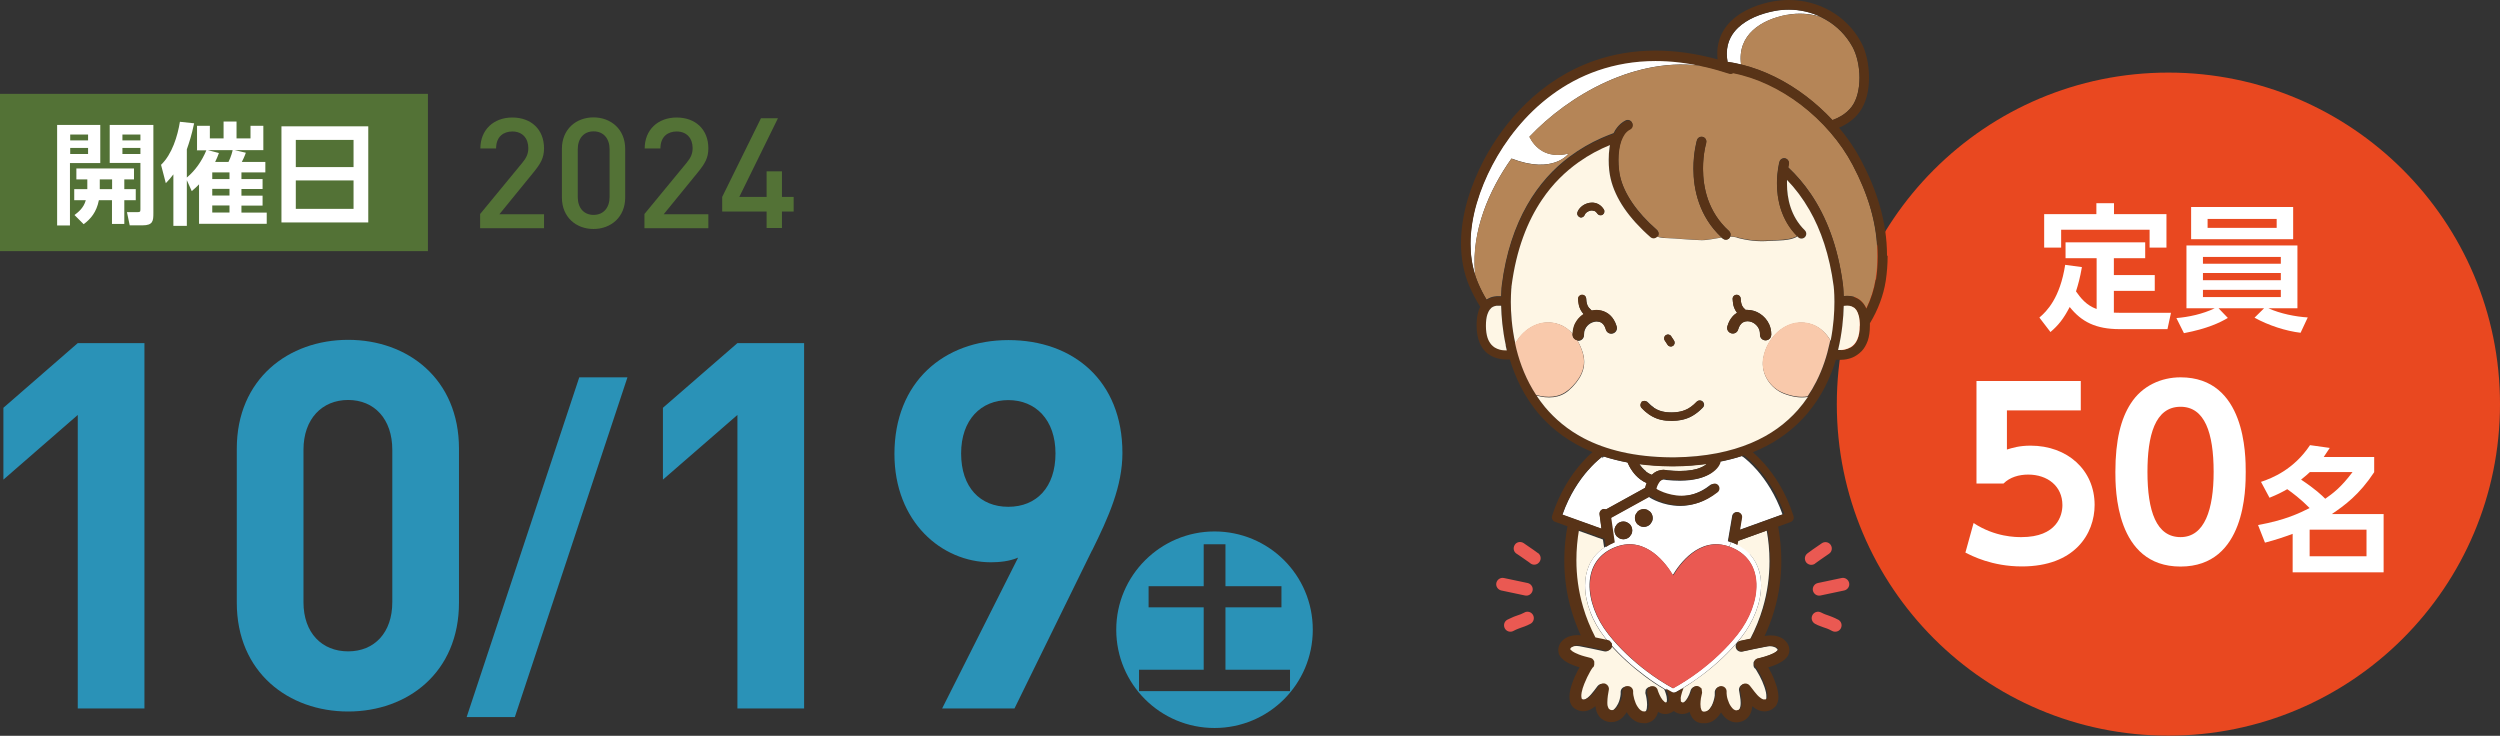 <?xml version="1.0" encoding="UTF-8"?>
<svg id="_レイヤー_2" data-name="レイヤー_2" xmlns="http://www.w3.org/2000/svg" viewBox="0 0 198.7 58.48">
  <rect x="0" y="0" width="198.7" height="58.48" fill="#333333" stroke="none"/>
  <defs>
    <style>
      .cls-1 {
        fill: #b58557;
      }

      .cls-2 {
        fill: #f9c9ab;
      }

      .cls-3 {
        fill: #e94820;
      }

      .cls-4 {
        fill: #583317;
      }

      .cls-5 {
        fill: #2a92b7;
      }

      .cls-6 {
        fill: #fff;
      }

      .cls-7 {
        fill: #fef6e5;
      }

      .cls-8 {
        fill: #537236;
      }

      .cls-9 {
        fill: #ea5952;
      }
    </style>
  </defs>
  <g id="_レイヤー_1-2" data-name="レイヤー_1">
    <g>
      <path class="cls-6" d="M137.37,4.93c.34.05.68.12,1.01.2-.32-2.39,1.64-3.58,3.65-3.95.91-.17,1.83-.11,2.68.16-.78-.37-1.65-.57-2.53-.57-.37,0-.74.03-1.11.1-.56.11-1.12.27-1.62.49-.5.22-.96.51-1.31.85-.24.23-.43.48-.58.76-.2.38-.31.8-.31,1.31,0,.2.02.41.06.63v.02s.07,0,.07,0Z"/>
      <g>
        <polygon class="cls-5" points="6.18 56.31 6.18 32.98 .27 38.12 .27 32.41 6.18 27.27 11.48 27.27 11.48 56.31 6.18 56.31"/>
        <path class="cls-5" d="M27.67,56.55c-4.73,0-8.85-3.1-8.85-8.65v-12.24c0-5.55,4.12-8.65,8.85-8.65s8.81,3.1,8.81,8.65v12.24c0,5.55-4.08,8.65-8.81,8.65M31.18,35.75c0-2.45-1.43-3.96-3.51-3.96s-3.55,1.51-3.55,3.96v12.11c0,2.45,1.47,3.91,3.55,3.91s3.51-1.47,3.51-3.91v-12.11Z"/>
        <polygon class="cls-5" points="40.92 56.99 37.09 56.99 46.04 29.99 49.87 29.99 40.92 56.99"/>
        <polygon class="cls-5" points="58.61 56.31 58.61 32.98 52.69 38.12 52.69 32.41 58.61 27.27 63.91 27.27 63.91 56.31 58.61 56.31"/>
        <path class="cls-5" d="M86.79,43.75l-6.16,12.56h-5.75l6.04-11.99c-.69.29-1.47.37-2.16.37-3.92,0-7.67-3.22-7.67-8.61,0-5.71,3.92-9.05,9.06-9.05s9.06,3.22,9.06,8.97c0,2.65-1.1,5.1-2.41,7.75M80.14,31.8c-2.16,0-3.75,1.55-3.75,4.24s1.51,4.24,3.75,4.24,3.75-1.55,3.75-4.24-1.59-4.24-3.75-4.24"/>
        <path class="cls-5" d="M104.34,50.05c0,4.32-3.49,7.81-7.81,7.81s-7.81-3.49-7.81-7.81,3.53-7.81,7.81-7.81,7.81,3.44,7.81,7.81M97.4,53.23v-4.96h4.45v-1.68h-4.45v-3.33h-1.73v3.33h-4.38v1.68h4.38v4.96h-5.14v1.7h12v-1.7h-5.12Z"/>
        <rect class="cls-8" y="7.46" width="34.01" height="12.5"/>
        <path class="cls-6" d="M4.54,9.93h3.43v3.03h-2.41v4.96h-1.02v-7.99ZM5.58,11.16h1.42v-.47h-1.42v.47ZM5.58,12.24h1.42v-.48h-1.42v.48ZM6.94,15.03v-.77h-.87v-.87h4.58v.87h-.77v.77h.91v.88h-.91v1.89h-.98v-1.89h-1.04c-.19.96-.65,1.49-1.21,1.91l-.73-.73c.26-.2.73-.54.9-1.18h-.92v-.88h1.03ZM8.91,14.26h-.98v.77h.98v-.77ZM8.72,9.93h3.47v7.02c0,.6-.03.96-.86.96h-1.02l-.22-1.05h.82c.21,0,.25-.02.25-.21v-3.7h-2.44v-3.03ZM9.73,11.16h1.43v-.47h-1.43v.47ZM9.73,12.24h1.43v-.48h-1.43v.48Z"/>
        <path class="cls-6" d="M15.66,11.93v-1.93h1.02v1h1.09v-1.34h1.03v1.34h1.11v-1h1.02v1.93h-2.29l.9.21c-.11.32-.27.64-.32.73h1.87v.83h-1.9v.53h1.68v.79h-1.68v.53h1.68v.79h-1.68v.56h2.01v.89h-5.38v-3.14c-.18.18-.29.3-.58.54l-.39-.87v3.63h-1.07v-4.09c-.23.3-.36.45-.6.7l-.38-1.46c.88-.84,1.32-2.3,1.5-3.42l1.13.12c-.21.99-.39,1.52-.58,2.07v2.24c.68-.56,1.21-1.34,1.55-2.16h-.77ZM17.4,12.16c-.1.27-.16.43-.3.71h1.06c.21-.41.32-.86.33-.94h-1.98l.88.23ZM18.24,13.7h-1.37v.53h1.37v-.53ZM18.24,15.01h-1.37v.53h1.37v-.53ZM18.24,16.33h-1.37v.56h1.37v-.56Z"/>
        <path class="cls-6" d="M29.27,17.68h-6.9v-7.64h6.9v7.64ZM23.51,13.28h4.59v-2.16h-4.59v2.16ZM23.51,16.6h4.59v-2.26h-4.59v2.26Z"/>
        <path class="cls-8" d="M38.16,18.12v-1.11l3.36-4.08c.33-.4.47-.72.47-1.16,0-.78-.47-1.32-1.27-1.32-.66,0-1.29.37-1.29,1.35h-1.25c0-1.48,1.05-2.46,2.54-2.46s2.52.94,2.52,2.45c0,.77-.28,1.22-.82,1.89l-2.73,3.35h3.55v1.11h-5.07Z"/>
        <path class="cls-8" d="M47.17,18.2c-1.38,0-2.51-.94-2.51-2.5v-3.87c0-1.56,1.13-2.5,2.51-2.5s2.52.94,2.52,2.5v3.87c0,1.56-1.14,2.5-2.52,2.5M48.45,11.86c0-.84-.48-1.42-1.27-1.42s-1.26.58-1.26,1.42v3.8c0,.85.47,1.42,1.26,1.42s1.27-.58,1.27-1.42v-3.8Z"/>
        <path class="cls-8" d="M51.22,18.12v-1.11l3.36-4.08c.33-.4.47-.72.47-1.16,0-.78-.47-1.32-1.27-1.32-.66,0-1.29.37-1.29,1.35h-1.25c0-1.48,1.05-2.46,2.54-2.46s2.52.94,2.52,2.45c0,.77-.28,1.22-.82,1.89l-2.73,3.35h3.55v1.11h-5.07Z"/>
        <polygon class="cls-8" points="62.15 16.81 62.15 18.12 60.93 18.12 60.93 16.81 57.4 16.81 57.4 15.65 60.48 9.4 61.83 9.4 58.76 15.65 60.93 15.65 60.93 13.62 62.15 13.62 62.15 15.65 63.08 15.65 63.08 16.81 62.15 16.81"/>
        <path class="cls-3" d="M198.7,32.12c0,14.55-11.8,26.35-26.36,26.35s-26.35-11.8-26.35-26.35,11.8-26.35,26.35-26.35,26.36,11.8,26.36,26.35"/>
        <path class="cls-6" d="M166.65,20.52h-2.48v-1.26h6.33v1.26h-2.49v1.34h3.25v1.26h-3.25v1.73c.2.01.26.01.46.01h4.08l-.28,1.3h-3.8c-1.89,0-3.03-.58-3.97-1.76-.5.96-.9,1.45-1.53,1.99l-.88-1.15c.59-.5,1.64-1.55,2.05-4.19l1.33.18c-.15.86-.29,1.36-.47,1.93.37.53.83,1.11,1.64,1.4v-4.04ZM168.02,16.15v.87h4.17v2.66h-1.34v-1.42h-7.03v1.42h-1.35v-2.66h4.15v-.87h1.39Z"/>
        <path class="cls-6" d="M182.86,26.45c-1.18-.14-2.55-.58-3.67-1.2l.76-.75h-3.62l.74.77c-.63.37-1.61.85-3.49,1.21l-.6-1.2c.97-.08,2.1-.32,3.05-.78h-2.25v-4.99h8.82v4.99h-2.31c.94.43,2.15.67,3.13.73l-.57,1.22ZM182.26,19.01h-8.11v-2.56h8.11v2.56ZM175.09,20.96h6.19v-.54h-6.19v.54ZM175.09,22.27h6.19v-.57h-6.19v.57ZM175.09,23.61h6.19v-.57h-6.19v.57ZM175.46,18.11h5.49v-.71h-5.49v.71Z"/>
        <path class="cls-6" d="M165.4,32.62h-5.89v3.11c.42-.13.98-.31,1.88-.31,2.93,0,5.09,1.94,5.09,4.71,0,2.3-1.58,4.89-5.78,4.89-2.39,0-3.99-.85-4.49-1.1l.65-2.35c1.7,1.12,3.37,1.12,3.8,1.12,2.84,0,3.26-1.74,3.26-2.54,0-1.52-1.19-2.43-2.72-2.43-.72,0-1.45.2-1.96.71h-2.15v-8.15h8.29v2.34Z"/>
        <path class="cls-6" d="M168.13,37.51c0-2.55.45-4.24,1.21-5.42.92-1.45,2.46-2.1,3.97-2.1,5.18,0,5.18,6.2,5.18,7.52s0,7.52-5.18,7.52-5.18-6.19-5.18-7.52M175.94,37.51c0-3.12-.71-5.18-2.63-5.18-2.05,0-2.63,2.32-2.63,5.18,0,3.13.71,5.18,2.63,5.18s2.63-2.21,2.63-5.18"/>
        <path class="cls-6" d="M179.7,38.3c.88-.29,2.61-.98,3.9-2.92l1.57.22c-.2.3-.28.43-.48.72h4.01v1.21c-1.18,1.79-2.35,2.64-3.37,3.33h4.12v4.63h-7.23v-3.06c-.71.26-1.25.45-2.2.7l-.55-1.4c2.2-.4,3.29-.95,4.1-1.35-.71-.72-1.38-1.22-1.78-1.5-.46.26-.77.42-1.41.68l-.67-1.25ZM183.59,37.52c-.13.12-.41.38-.7.6,1.16.77,1.67,1.27,1.92,1.52.59-.41,1.25-.89,2.17-2.12h-3.4ZM188.09,42.1h-4.52v2.11h4.52v-2.11Z"/>
        <path class="cls-9" d="M122.25,43.97s-.16-.12-.39-.28c-.22-.16-.51-.36-.77-.53-.24-.15-.55-.09-.7.15-.15.24-.09.55.15.7.24.15.51.35.73.5.11.08.2.15.27.19l.08.06.02.02h0s0,0,0,0c.23.17.54.12.71-.11.17-.23.12-.54-.1-.71"/>
        <path class="cls-9" d="M121.17,48.68c-.12.06-.21.1-.3.14l-.2.07c-.1.04-.22.08-.36.13-.14.06-.3.13-.5.23-.25.13-.34.44-.21.69.13.25.44.34.68.21.15-.08.26-.13.37-.17l.21-.08c.1-.04.21-.07.34-.12.13-.05.27-.11.44-.2.25-.13.34-.44.21-.69-.13-.25-.44-.34-.69-.21"/>
        <path class="cls-9" d="M121.81,46.94c.06-.27-.12-.54-.39-.6-.59-.13-1.18-.25-1.89-.4-.27-.06-.54.12-.6.39-.06.27.12.54.39.6.71.15,1.3.27,1.89.4.27.06.54-.12.6-.39"/>
        <path class="cls-9" d="M144.26,44.79s.18-.13.39-.28c.21-.15.48-.34.71-.49.24-.15.3-.47.15-.7-.15-.24-.47-.3-.7-.15-.26.17-.54.37-.77.53-.22.16-.38.28-.38.28-.23.17-.27.48-.11.71.17.22.48.27.71.11h0Z"/>
        <path class="cls-9" d="M146.09,49.25c-.17-.09-.32-.16-.45-.21-.1-.04-.18-.07-.26-.1-.12-.04-.21-.07-.31-.11-.1-.04-.2-.08-.33-.15-.25-.13-.56-.04-.69.21-.13.25-.04.55.21.69.15.08.28.14.4.18l.24.09c.11.04.21.07.32.11.11.04.23.1.4.19.25.13.56.04.69-.21.13-.25.04-.55-.21-.69"/>
        <path class="cls-9" d="M146.37,45.94c-.71.15-1.3.28-1.89.4-.27.06-.45.33-.39.6.06.27.33.45.6.39.59-.12,1.18-.25,1.89-.4.27-.06.45-.33.39-.6-.06-.27-.33-.45-.6-.39"/>
        <path class="cls-7" d="M139.08,44.06c.37.41.62.89.76,1.41.09.34.13.71.13,1.07,0,.69-.15,1.41-.42,2.11-.27.7-.66,1.38-1.15,2.01-.9,1.15-2.03,2.19-3.16,3.03-.51.38-1.02.73-1.52,1.03-.09.21-.16.41-.19.58-.03.13-.04.24-.04.33v.14s.03.05.03.05h0s.11.06.11.06h.06s.05,0,.05,0l.07-.03.18-.18.13-.19c.05-.09.1-.19.14-.28.05-.12.09-.24.11-.31v-.03s.01-.01.01-.01c.07-.19.27-.31.48-.27h.04s.04.02.04.02l.2.15h0s.02.03.02.03h0s0,.02,0,.02v.03s.02,0,.02,0l.03.25v.04h-.01c-.03.12-.07.27-.09.43-.02.16-.04.32-.04.47,0,.1,0,.2.02.28l.06.19.04.07.06.04h.06s.08.02.08.02l.17-.03.16-.09c.11-.08.22-.22.31-.38.06-.11.11-.23.15-.36.06-.17.09-.33.11-.48v-.11s0-.04,0-.04v-.15c.03-.23.22-.4.45-.39.23,0,.41.19.42.42v.05s0,.12,0,.12l.02.19c.02.09.04.19.07.29.06.2.16.4.26.55.07.1.15.18.21.23l.1.06.1.02h.02c.09,0,.15-.03.19-.05l.09-.07.05-.07.05-.16c.02-.08.03-.18.03-.3,0-.17-.02-.35-.05-.52-.02-.17-.06-.34-.08-.48-.03-.19.08-.38.26-.46.18-.08.39-.02.51.13l.18.24.2.26c.14.17.29.34.44.46.1.08.19.13.26.15l.11.02h.08s.1-.06.1-.06h0s0-.02,0-.02l.03-.09v-.12c0-.09,0-.21-.03-.35-.03-.13-.07-.28-.12-.43-.1-.3-.24-.61-.38-.87-.09-.17-.18-.33-.25-.44l-.1-.15h0s-.02-.01-.02-.01h-.01s-.02-.03-.02-.03l-.02-.02h0s-.02-.03-.02-.03h0s-.02-.03-.02-.03h0s-.01-.04-.01-.04h0s-.01-.04-.01-.04h0s-.01-.05-.01-.05v-.04s0-.01,0-.01v-.03s0-.01,0-.01v-.03h0s0-.04,0-.04h0s0-.04,0-.04v-.02s.01-.02.01-.02v-.04s.01,0,.01,0l.04-.07h0s.02-.03.02-.03l.02-.02h.01s.02-.03.02-.03h0s.03-.03.03-.03h0s.03-.02.03-.02h.01s.03-.02.03-.02h.01s.03-.02.03-.02h0s0,0,0,0c.14-.04.36-.09.6-.16.23-.07.48-.16.68-.26.13-.07.24-.14.3-.2l.06-.07h0s0-.06,0-.06l-.03-.05-.14-.11-.16-.06c-.08-.02-.18-.04-.28-.04l-.21.02c-.66.12-1.34.27-1.99.41-.23.05-.46-.1-.51-.33-.05-.23.1-.46.33-.51.26-.06.54-.11.82-.17.43-.82.76-1.64.99-2.43.39-1.31.54-2.57.54-3.75,0-.86-.08-1.67-.22-2.43l-2.33.84c-.02.11-.04.22-.06.33.39.2.72.45.99.74"/>
        <path class="cls-6" d="M141.68,40.9c-.56-1.59-1.35-2.75-2.02-3.52-.49-.56-.92-.92-1.15-1.09v.02s-.08-.06-.08-.06c-.57.19-1.17.34-1.82.47v.1s-.06.16-.18.33c-.12.17-.31.37-.62.55-.2.12-.45.23-.76.32-.41.11-.92.19-1.55.19-.32,0-.68-.02-1.07-.06l-.09-.02h-.02s-.11-.02-.11-.02l-.18.03-.22.15c-.05.06-.11.13-.16.24-.05.1-.1.22-.14.36l.05.02h0s.03.02.03.02l.1.06c.09.05.23.12.41.18.36.14.86.27,1.43.27.36,0,.74-.05,1.14-.19.4-.14.82-.35,1.24-.69.16-.13.4-.11.54.06s.1.4-.06.54c-.49.39-.99.66-1.48.82-.49.16-.95.23-1.38.23-.69,0-1.28-.16-1.7-.32-.42-.16-.67-.32-.69-.33l-.09-.08-3.12,1.72c.09.64.18,1.3.28,1.95-.26.1-.5.23-.71.37l-.21.15c-.45.35-.79.79-1,1.28-.21.49-.31,1.03-.31,1.58,0,.69.15,1.41.42,2.11.27.7.66,1.39,1.15,2.01.09.11.18.22.26.32l.18.21c.82.94,1.76,1.79,2.72,2.5.54.41,1.08.77,1.61,1.08.16.09.32.18.47.27.11.06.25.06.36,0,.18-.1.37-.21.56-.32.5-.3,1.01-.64,1.53-1.03,1.13-.85,2.26-1.89,3.16-3.04.49-.62.88-1.31,1.15-2.01.27-.7.42-1.42.42-2.11,0-.37-.04-.73-.14-1.07-.14-.52-.39-1-.76-1.41-.27-.29-.6-.54-.99-.74-.15-.08-.32-.15-.49-.21l-.13.36c2.88,1.06,2.57,4.5.63,6.96-.88,1.12-1.98,2.13-3.09,2.97-.69.52-1.39.96-2.04,1.32-.65-.36-1.35-.8-2.04-1.32-1.11-.83-2.21-1.85-3.09-2.97-1.94-2.46-2.25-5.91.63-6.96,2.4-.88,4.01,1.45,4.49,2.26.48-.81,2.1-3.14,4.49-2.26l.13-.36-.24-.08c.11-.68.23-1.35.34-1.99.03-.21.23-.35.44-.31.21.03.35.23.31.44-.05.32-.11.64-.16.96l3.39-1.22ZM130.67,40.47c.1,0,.19.03.27.06l.22.15c.12.13.2.3.2.49v.02c0,.1-.02.19-.06.27l-.15.22c-.13.12-.3.2-.49.2h-.02c-.1,0-.19-.03-.27-.06l-.22-.15c-.12-.13-.2-.3-.2-.49v-.02h0c0-.09.03-.19.06-.27l.15-.22c.13-.12.3-.2.49-.2h.02ZM128.32,42.14h0c0-.09.02-.19.06-.27l.15-.22c.13-.12.3-.2.49-.2h.02c.1,0,.19.03.27.06l.22.15c.12.13.2.3.2.49v.02c0,.1-.02.19-.06.27l-.15.22c-.13.12-.3.2-.49.2h-.02c-.1,0-.19-.03-.27-.06l-.22-.15c-.12-.13-.2-.3-.2-.49v-.02Z"/>
        <path class="cls-7" d="M126.4,48.65c-.27-.7-.42-1.42-.42-2.11,0-.55.1-1.09.31-1.58.21-.49.55-.93,1-1.28l.21-.15c-.03-.22-.06-.43-.1-.65l-2.03-.73c-.13.76-.21,1.57-.21,2.43,0,1.18.15,2.44.54,3.75.23.78.55,1.58.97,2.39.34.07.68.14,1,.21l.13.05c-.09-.11-.18-.22-.26-.32-.49-.62-.88-1.31-1.15-2.01"/>
        <polygon class="cls-4" points="127.36 36.42 127.38 36.38 127.35 36.33 127.36 36.42"/>
        <path class="cls-7" d="M128,51.19l.02.25c-.05.23-.28.38-.51.33-.65-.14-1.32-.29-1.99-.41l-.21-.02c-.11,0-.22.02-.31.04l-.21.11-.07.07-.03.09.02.03.16.14.19.11c.1.05.2.1.32.14.15.06.31.11.46.15.2.06.38.1.5.13h.04s0,.01,0,.01h.03s0,.02,0,.02l.03.02h0s.03.02.03.02h0s.03.03.03.03h0s.02.03.02.03h.01s.02.03.02.03l.04.07v.03s.02.01.02.01v.04s.01,0,.01,0v.04s0,0,0,0v.04s0,0,0,0v.04h0s0,.04,0,.04h0s0,.05,0,.05v.04s-.02.01-.02.01v.03s-.02,0-.02,0l-.02.03h0s-.02.04-.02.04h0s-.02.03-.02.03h0s-.03.03-.03.03h0s-.02.03-.02.03h-.02s-.01.03-.01.03c-.04.06-.11.16-.18.29-.15.25-.32.6-.46.96-.09.23-.17.47-.21.68-.02.12-.03.22-.03.3l.02.16.02.05h0s.1.05.1.05h.08s.18-.03.18-.03l.24-.16c.17-.14.35-.35.5-.55.1-.13.19-.26.28-.37.12-.15.33-.21.51-.13.18.08.28.27.25.46-.02.14-.05.3-.08.48-.02.17-.05.36-.04.52,0,.11,0,.21.02.29l.07.19.06.07.12.07.13.02h.02s.08-.01.08-.01l.1-.05c.07-.05.15-.13.23-.24.05-.07.1-.16.15-.25.06-.12.11-.25.14-.38.04-.15.06-.29.07-.4v-.12s0-.05,0-.05c0-.23.19-.41.42-.42.23,0,.42.17.44.39v.15s0,.04,0,.04l.02.15c.01.1.04.21.07.31.06.22.15.44.27.61.08.11.16.21.24.27l.14.08.18.03h.08s.09-.03.09-.03l.05-.05.04-.07.04-.16c.01-.08.02-.18.02-.28,0-.15-.02-.32-.04-.47-.02-.16-.06-.3-.09-.42h0s-.01-.04-.01-.04l.03-.25h0s.02-.03.02-.03h0s0,0,0,0c.06-.09.15-.17.26-.2h.04c.2-.04.4.07.48.26h0s.01.04.01.04c.02.08.07.22.14.36.07.14.15.29.24.41l.17.17.07.04h.06s.06,0,.06,0l.11-.06h0s.01-.03.01-.03l.02-.17c0-.13-.03-.32-.1-.52-.03-.1-.07-.21-.12-.32-.53-.31-1.07-.67-1.61-1.08-.96-.72-1.9-1.57-2.72-2.5"/>
        <path class="cls-6" d="M127.29,42.02c-.05-.38-.1-.76-.15-1.13-.03-.21.12-.4.33-.43l.19.03,3.1-1.71c.04-.14.08-.26.12-.38-.19-.08-.36-.19-.51-.3-.26-.2-.46-.42-.61-.63-.22-.3-.34-.57-.4-.71-.67-.12-1.3-.29-1.89-.47l-.08.1-.03.04v-.09s-.01-.04-.01-.04l-.2.16c-.23.19-.56.49-.92.91-.68.77-1.48,1.93-2.05,3.55l3.11,1.12Z"/>
        <path class="cls-7" d="M130.83,37.49c.13.1.29.19.46.25l.19-.16c.11-.08.23-.14.34-.17.15-.05.29-.07.4-.07.15,0,.27.03.33.04.35.04.67.05.96.05.76,0,1.28-.11,1.63-.26.25-.1.41-.21.52-.31-.79.11-1.64.17-2.54.18h-.04s-.13,0-.13,0h-.12s-.04,0-.04,0c-.88,0-1.71-.07-2.49-.17.13.2.31.42.54.59"/>
        <path class="cls-6" d="M129.03,42.16l.05.02-.05-.02Z"/>
        <path class="cls-6" d="M129.03,42.16l-.03-.04.03.04Z"/>
        <polygon class="cls-6" points="129.02 42.16 129.03 42.16 128.98 42.16 128.98 42.16 129.02 42.16"/>
        <polygon class="cls-6" points="129.03 42.15 129.03 42.11 129.03 42.15 129.03 42.15"/>
        <path class="cls-4" d="M128.52,42.65l.22.15c.08.04.18.06.27.06h.02c.19,0,.37-.08.49-.2l.15-.22c.04-.08.06-.17.06-.27h0v-.02c0-.19-.08-.37-.2-.49l-.22-.15c-.08-.04-.18-.06-.27-.06h-.02c-.19,0-.37.08-.49.2l-.15.22c-.04.08-.06.17-.06.27v.02c0,.19.08.37.2.49M129.03,42.16h0l.05.02-.05-.02ZM129.03,42.15h0s0-.04,0-.04v.04ZM129.03,42.16h-.05s.05,0,.05,0ZM129.03,42.16h0l-.03-.04.03.04Z"/>
        <polygon class="cls-6" points="130.59 41.17 130.59 41.17 130.63 41.17 130.64 41.17 130.59 41.17"/>
        <polygon class="cls-6" points="130.64 41.18 130.69 41.2 130.65 41.18 130.64 41.18"/>
        <path class="cls-6" d="M130.64,41.18l.04-.03-.04.03Z"/>
        <polygon class="cls-6" points="130.64 41.18 130.64 41.18 130.65 41.12 130.64 41.17 130.64 41.18"/>
        <path class="cls-4" d="M130,40.88c-.04.08-.06.17-.06.27v.02c0,.19.08.37.2.49l.22.15c.08.04.17.06.27.06h.02c.19,0,.37-.08.49-.2l.15-.22c.04-.08.06-.17.06-.27v-.02c0-.19-.08-.37-.2-.49l-.22-.15c-.08-.04-.17-.06-.27-.06h-.02c-.19,0-.37.08-.49.2l-.15.22ZM130.59,41.17h.05s-.01,0-.01,0h-.04ZM130.69,41.15l-.04.03.04-.03ZM130.64,41.18h0l.05.02-.05-.02ZM130.64,41.18h0s0-.05,0-.05v.05Z"/>
        <path class="cls-1" d="M142.03,1.17c-2.01.38-3.97,1.56-3.65,3.96,1.85.45,3.62,1.35,5.17,2.53.75.57,1.45,1.21,2.09,1.89.25-.09.49-.2.7-.33.33-.2.62-.45.85-.76.2-.27.35-.62.45-1.01.1-.39.15-.83.15-1.27s-.05-.91-.15-1.33c-.09-.42-.23-.8-.39-1.1-.52-.95-1.27-1.69-2.15-2.19-.13-.07-.26-.14-.4-.21-.85-.27-1.78-.33-2.68-.16"/>
        <path class="cls-6" d="M120.14,12.6c3.34,1.29,4.54-.4,4.54-.4-1.8.44-2.7-.51-3.12-1.33,3.11-3.29,8.52-6.47,13.97-5.6-1.41-.33-2.73-.48-3.96-.48-1.68,0-3.2.28-4.57.75s-2.59,1.14-3.66,1.93c-2.14,1.58-3.72,3.66-4.74,5.6-.5.95-.93,1.98-1.24,3.04-.31,1.06-.49,2.16-.49,3.23,0,.87.12,1.72.39,2.54-.01-.1-.02-.19-.03-.29-.26-3.2,1.08-6.43,2.91-9"/>
        <path class="cls-1" d="M147.24,13.08c-.94-1.79-2.41-3.49-4.15-4.82-1.61-1.23-3.46-2.13-5.36-2.49-.09.06-.21.08-.32.04-.65-.21-1.27-.39-1.89-.53-5.45-.87-10.86,2.3-13.97,5.6.42.82,1.32,1.77,3.12,1.33,0,0-1.21,1.69-4.54.4-1.83,2.58-3.17,5.81-2.91,9,0,.1.02.19.03.29.07.21.15.42.24.63.19.44.41.87.66,1.28.11-.07.22-.13.33-.17.21-.08.42-.1.62-.1h.21c.01-.53.05-.85.05-.86h0c.33-2.61,1.06-4.7,2.01-6.37.95-1.67,2.13-2.93,3.38-3.86.83-.62,1.68-1.1,2.51-1.47.34-.15.67-.28.99-.4.08-.16.16-.31.27-.44.18-.23.4-.43.68-.57.19-.09.42-.02.51.17.09.19.01.42-.17.51-.16.08-.29.19-.41.35-.12.15-.21.35-.29.57-.16.44-.22.99-.22,1.51,0,.26.02.51.04.73.02.23.06.44.1.61.15.65.47,1.36.96,2.08.49.72,1.15,1.45,1.96,2.16.16.14.18.38.04.54.2.06.42.1.65.11.9.03,1.91.15,2.86.17.48,0,1.05-.13,1.6-.21-.9-.84-1.46-1.8-1.79-2.74-.34-.97-.45-1.92-.45-2.73,0-1.31.27-2.24.28-2.26.06-.2.27-.32.47-.26.2.06.32.27.26.47h0s0,0,0,0v.03s-.03.11-.03.11c-.02.1-.05.24-.09.42-.06.36-.13.88-.13,1.48,0,.74.1,1.61.4,2.47.31.87.82,1.74,1.67,2.5.12.11.16.29.09.43.18,0,.35.02.51.06.84.23,1.68.32,2.55.26.57-.04,1.76,0,2.26-.36-.64-.65-1.04-1.38-1.28-2.1-.24-.74-.32-1.46-.32-2.08,0-1,.19-1.7.2-1.72.06-.2.26-.32.47-.27.2.06.32.27.27.47h0s0,.02,0,.02l-.02.08-.03.14c.64.6,1.24,1.29,1.79,2.1,1.22,1.79,2.16,4.15,2.56,7.21h0s.04.35.06.93c.09,0,.18-.02.27-.02.16,0,.34.02.52.07.18.05.36.14.52.27.11.09.21.19.3.32.07.1.14.22.19.34.37-.76.62-1.55.74-2.33.1-.64.14-1.26.14-1.88,0-1.27-.19-2.5-.53-3.7-.34-1.21-.84-2.39-1.45-3.54"/>
        <path class="cls-4" d="M149.98,20.32c0-1.34-.2-2.65-.56-3.91-.36-1.27-.88-2.49-1.51-3.69-.47-.89-1.06-1.76-1.74-2.57.3-.13.59-.29.85-.48.29-.21.55-.46.78-.77.27-.37.46-.81.58-1.28s.17-.97.17-1.46-.06-1.02-.16-1.5c-.11-.48-.26-.92-.47-1.3-.59-1.08-1.44-1.92-2.44-2.49-1-.57-2.14-.87-3.31-.87-.41,0-.83.04-1.24.11-.54.1-1.09.25-1.6.46-.39.16-.75.35-1.09.57-.5.34-.95.76-1.26,1.29-.16.26-.28.55-.36.85-.09.31-.13.64-.13.98,0,.15,0,.3.03.46-1.77-.48-3.41-.7-4.94-.7-1.76,0-3.37.29-4.82.79-2.17.75-3.98,1.97-5.44,3.38-1.46,1.41-2.58,3-3.38,4.52-.52.99-.97,2.06-1.3,3.18-.32,1.12-.52,2.28-.52,3.44s.2,2.36.69,3.47c.24.55.52,1.08.84,1.58-.08.15-.15.33-.19.53-.07.27-.1.59-.1.96,0,.55.09,1,.24,1.37.12.28.27.51.45.69.13.14.28.24.43.33.23.13.46.21.68.25.22.05.42.06.6.06h.24c.21.68.48,1.39.83,2.09.41.82.94,1.63,1.6,2.38,1,1.12,2.31,2.12,4.02,2.84l.13.05c-.25.21-.56.51-.9.9-.78.89-1.71,2.26-2.32,4.17-.06.19.04.4.23.47l.99.36c-.16.84-.25,1.76-.25,2.73,0,1.26.16,2.6.58,4,.19.64.43,1.28.73,1.94-.1-.02-.2-.02-.3-.02-.17,0-.34.02-.51.07-.12.03-.24.08-.35.14-.16.09-.31.21-.43.37-.06.08-.1.17-.14.27-.03.1-.05.2-.06.31h0s0,.03,0,.03l.03.24c.04.14.11.26.2.36l.24.22c.15.11.31.2.48.28.24.11.5.2.74.27l-.14.25c-.15.3-.32.65-.44,1.01-.06.18-.12.36-.16.55-.04.18-.06.36-.06.54l.02.26c.02.13.06.26.13.38l.13.17.18.14c.1.06.2.11.31.14.11.03.21.05.32.05.13,0,.26-.02.37-.06.2-.07.38-.17.53-.29l.08-.06.03.23c.03.12.06.24.12.36l.16.25c.1.12.23.22.38.3.15.07.32.12.5.13h.09c.15,0,.29-.03.42-.08.11-.04.21-.1.31-.17.16-.12.29-.27.4-.43l.07-.11c.13.22.28.42.49.58.12.09.25.17.39.22.15.05.31.08.47.08h.2c.09-.03.18-.05.27-.08.15-.06.28-.15.38-.26.07-.08.13-.17.18-.26.05-.1.08-.2.11-.3.08.05.17.09.26.12.1.03.2.05.31.05.12,0,.24-.02.35-.06.11-.04.22-.1.33-.18h0s0,0,0,0c.1.08.21.14.33.18.11.04.23.06.35.06.13,0,.26-.03.37-.07l.21-.1.07.21.13.24c.08.11.18.22.31.3.13.08.28.13.43.15h.2c.17.01.33-.02.48-.07.13-.05.25-.11.35-.19.18-.14.33-.3.45-.48l.08-.12.08.12c.12.17.27.34.46.46.09.06.19.11.31.15.11.04.23.06.35.06h.09c.11-.01.21-.03.31-.06.17-.05.32-.13.45-.25.09-.08.17-.18.23-.28.09-.15.14-.31.17-.46l.03-.23h.01c.13.12.27.21.43.29.16.07.34.12.54.12.11,0,.21-.02.32-.05.11-.03.21-.08.31-.14l.23-.2c.09-.11.15-.24.19-.37.04-.13.05-.26.05-.39,0-.16-.02-.31-.05-.47-.05-.28-.14-.55-.25-.82-.15-.4-.34-.77-.51-1.06.14-.04.3-.09.45-.15.14-.05.27-.11.4-.18.1-.05.19-.1.28-.16.14-.09.26-.2.37-.34.05-.07.1-.15.13-.24.03-.09.05-.19.05-.29v-.03c0-.19-.06-.37-.16-.52-.07-.11-.16-.21-.26-.29-.15-.12-.32-.21-.5-.26-.18-.06-.37-.08-.57-.08-.12,0-.24.01-.36.03l-.12.02c.31-.66.56-1.32.75-1.97.42-1.39.58-2.74.58-4,0-.97-.1-1.89-.25-2.73l.99-.36c.19-.07.29-.28.23-.47-.6-1.91-1.54-3.28-2.32-4.17-.35-.39-.66-.69-.91-.91.37-.15.72-.31,1.05-.48,1.39-.72,2.47-1.64,3.32-2.65,1.11-1.33,1.8-2.81,2.23-4.22.08,0,.18.01.3.01.21,0,.46-.02.72-.09.2-.05.4-.13.6-.26.15-.09.29-.21.43-.35.2-.21.36-.49.48-.82.11-.33.17-.73.17-1.19v-.2c.64-1.05,1.08-2.22,1.26-3.37.1-.67.15-1.34.15-1.99M149.08,22.2c-.12.77-.37,1.57-.74,2.33-.06-.13-.12-.24-.19-.34-.09-.12-.19-.23-.3-.32-.16-.13-.35-.22-.52-.27-.18-.05-.35-.07-.52-.07-.1,0-.19,0-.27.02-.01-.57-.06-.91-.06-.92h0c-.4-3.07-1.34-5.42-2.56-7.21-.55-.81-1.16-1.51-1.79-2.1l.03-.14.02-.08v-.02s0,0,0,0c.06-.2-.06-.41-.27-.47-.2-.05-.41.06-.47.27,0,.02-.2.73-.2,1.72,0,.61.07,1.34.32,2.08.24.72.63,1.46,1.28,2.1l.06.06c.15.15.39.15.54,0,.15-.15.14-.39,0-.54-.58-.57-.93-1.21-1.14-1.85-.21-.64-.28-1.29-.28-1.84,0-.11,0-.22,0-.32.65.67,1.26,1.46,1.79,2.4.9,1.57,1.59,3.55,1.92,6.05,0,0,.06.48.06,1.24s-.06,1.88-.3,3.09l-.05.25c-.21.98-.55,2.03-1.07,3.05-.2.39-.43.79-.68,1.17-.24.36-.51.7-.81,1.04-.92,1.04-2.13,1.96-3.73,2.63-1.6.67-3.59,1.1-6.07,1.13h-.03s-.09,0-.09,0h-.1s-.02,0-.02,0c-2.96-.03-5.22-.61-6.96-1.51-1.3-.68-2.31-1.53-3.09-2.48-.25-.3-.48-.61-.68-.92-.77-1.17-1.26-2.43-1.56-3.62-.04-.16-.08-.32-.11-.48-.29-1.32-.36-2.51-.36-3.34,0-.37.01-.67.03-.88,0-.1.01-.18.02-.23v-.06s0-.01,0-.01h0c.38-2.99,1.29-5.23,2.44-6.92.86-1.27,1.87-2.24,2.91-2.98.82-.58,1.67-1.02,2.49-1.36l-.03.17c-.05.33-.07.67-.07,1,0,.28.02.56.04.82.03.26.07.49.12.7.18.77.54,1.55,1.08,2.33.53.78,1.23,1.56,2.09,2.31.16.14.4.12.54-.04.14-.16.12-.4-.04-.54-.82-.71-1.48-1.44-1.96-2.16-.49-.72-.81-1.42-.96-2.08-.04-.17-.08-.38-.1-.6-.03-.23-.04-.48-.04-.73,0-.52.07-1.07.22-1.51.08-.22.18-.41.29-.57.12-.15.25-.27.41-.35.19-.09.27-.32.17-.51-.09-.19-.32-.27-.51-.17-.27.14-.5.34-.68.57-.1.14-.19.29-.27.44-.32.11-.66.25-.99.4-.83.37-1.68.85-2.51,1.47-1.24.93-2.42,2.18-3.38,3.85-.95,1.67-1.68,3.76-2.01,6.37h0s-.04.33-.05.87h-.21c-.19-.01-.4.02-.62.09-.11.04-.22.1-.33.17-.25-.41-.47-.84-.66-1.28-.09-.21-.17-.42-.24-.63-.27-.82-.39-1.67-.39-2.54,0-1.07.18-2.17.49-3.23.31-1.06.74-2.09,1.24-3.04,1.02-1.94,2.59-4.02,4.74-5.6,1.07-.79,2.29-1.46,3.66-1.93,1.37-.47,2.89-.75,4.57-.75,1.23,0,2.55.15,3.96.48.61.14,1.24.32,1.89.53.11.04.23.02.32-.04,1.89.37,3.74,1.27,5.36,2.49,1.75,1.33,3.21,3.03,4.15,4.82.61,1.16,1.1,2.34,1.45,3.54.34,1.21.53,2.44.53,3.7,0,.62-.04,1.24-.14,1.88M147.07,27.62c-.14.08-.3.14-.45.17-.15.03-.31.05-.44.05h-.09c.33-1.35.43-2.58.45-3.51.09-.02.18-.02.27-.02.12,0,.25.02.35.06l.23.13.15.17c.07.11.14.26.19.46.05.2.08.46.08.78,0,.47-.07.82-.18,1.07-.08.19-.18.34-.29.45-.08.08-.17.15-.27.21M138.3,42.12c.06-.33.11-.65.16-.97.04-.21-.11-.4-.31-.44-.21-.04-.41.1-.44.31-.11.64-.22,1.32-.34,1.99l.24.08-.13.36.13-.36c.17.06.33.14.49.22.02-.11.04-.22.06-.33l2.33-.84c.13.76.21,1.57.21,2.43,0,1.18-.15,2.44-.54,3.75-.24.79-.56,1.61-.99,2.43-.28.06-.55.12-.82.17-.23.05-.38.28-.33.51.05.23.28.38.51.33.65-.14,1.32-.29,1.99-.41l.21-.02c.1,0,.19.01.28.04l.16.06.14.11.03.05v.05s0,0,0,0l-.06.07c-.06.06-.17.13-.3.2-.2.1-.45.19-.68.26-.23.07-.45.13-.6.16h0s-.03.01-.03.01h-.01s-.03.02-.03.02h-.01s-.03.02-.03.02h0s-.03.02-.03.02h0s-.02.03-.02.03h-.01s-.02.03-.02.03l-.02.02h0s-.04.08-.04.08h0s-.02.04-.02.04v.02s-.01.02-.01.02v.03s0,.01,0,.01v.03s0,0,0,0v.03h0s0,.04,0,.04h0s0,.05,0,.05v.04s.02.01.02.01v.03s.02,0,.02,0v.03s.02,0,.02,0l.02.03h0s.02.03.02.03h0s.02.03.02.03l.02.02h.01s.02.02.02.02h0s.1.15.1.15c.07.11.16.27.25.44.13.26.27.58.38.87.05.15.09.29.12.43.03.13.04.25.04.35v.12s-.04.09-.04.09h0s0,.02,0,.02l-.1.05h-.08s-.11,0-.11,0c-.07-.02-.16-.07-.26-.15-.15-.11-.3-.28-.44-.46l-.2-.26-.18-.23c-.12-.15-.33-.21-.51-.13-.18.08-.28.27-.26.46.02.14.05.3.08.48.02.17.05.36.05.52,0,.11,0,.21-.03.29l-.05.16-.05.07-.09.07s-.1.04-.19.05h-.02s-.1-.02-.1-.02l-.11-.06c-.07-.05-.14-.13-.21-.23-.11-.15-.2-.35-.26-.55-.03-.1-.06-.2-.07-.29l-.02-.19v-.12s0-.05,0-.05c0-.23-.19-.41-.42-.42-.23,0-.42.17-.44.39v.15s0,.04,0,.04v.11c-.03.15-.07.31-.12.48-.04.12-.09.25-.15.36-.09.17-.2.3-.3.38l-.16.09-.17.03h-.08s-.06-.02-.06-.02l-.06-.04-.04-.07-.06-.19c-.01-.08-.02-.18-.02-.28,0-.15.02-.32.04-.47.03-.16.06-.3.09-.42h0s0-.04,0-.04l-.03-.25h0s-.01-.03-.01-.03h0s0-.02,0-.02l-.02-.03h0s-.2-.15-.2-.15h-.04s-.04-.02-.04-.02c-.2-.04-.4.08-.47.27h0s-.01.04-.01.04c-.02.07-.06.19-.11.31-.04.09-.09.19-.14.28l-.13.19-.18.18-.07.03h-.05s-.06,0-.06,0l-.11-.06h0s-.02-.05-.02-.05v-.14c-.02-.09,0-.2.03-.32.04-.17.1-.37.19-.58-.19.11-.38.22-.56.32-.11.06-.25.06-.36,0-.16-.09-.31-.18-.48-.27.05.11.09.22.12.32.07.21.1.4.1.53l-.02.17v.02s-.01,0-.01,0l-.11.06h-.06s-.06,0-.06,0l-.07-.04-.17-.17c-.09-.11-.17-.26-.24-.41-.07-.14-.11-.28-.14-.36v-.04s-.01,0-.01,0c-.07-.19-.27-.31-.48-.27h-.04c-.11.04-.2.11-.26.21h0s0,0,0,0l-.02.03h0s-.03.25-.03.25v.04s0,0,0,0c.03.12.07.27.09.42.02.16.04.32.04.47,0,.1,0,.2-.02.28l-.04.16-.04.07-.05.05-.09.03h-.08s-.18-.02-.18-.02l-.14-.08c-.08-.06-.17-.15-.24-.27-.12-.17-.21-.4-.27-.61-.03-.11-.05-.22-.07-.31l-.02-.15v-.04s0-.15,0-.15c-.02-.23-.22-.4-.44-.39-.23,0-.41.19-.42.42v.05s0,.12,0,.12c0,.11-.03.26-.07.4-.04.13-.09.26-.14.38-.04.09-.09.18-.15.25-.08.11-.16.19-.23.24l-.1.05h-.08s-.02.01-.02.01l-.13-.02-.12-.07-.06-.07-.07-.19c-.02-.08-.02-.18-.02-.29,0-.17.02-.35.04-.52.03-.17.06-.34.08-.48.03-.19-.08-.38-.26-.46-.18-.08-.39-.02-.51.13-.09.11-.18.24-.28.37-.15.2-.33.41-.5.55l-.24.16-.18.04h-.08s-.1-.06-.1-.06h0s-.02-.06-.02-.06l-.02-.16c0-.08.01-.19.03-.3.04-.2.11-.44.21-.68.14-.35.31-.7.46-.96.07-.13.14-.23.18-.29v-.02s.03-.01.03-.01l.02-.02h0s.03-.03.03-.03h0s.02-.03.02-.03h0s.02-.03.02-.03h0s.01-.04.01-.04h0s.01-.04.01-.04h0s.01-.05.01-.05v-.04s0,0,0,0v-.03s0,0,0,0v-.04h0s0-.04,0-.04h0s0-.04,0-.04h0s0-.04,0-.04h0s-.01-.04-.01-.04l-.04-.07-.02-.02h0s-.02-.04-.02-.04h0s-.03-.03-.03-.03h0s-.03-.03-.03-.03h0s-.03-.02-.03-.02h0s-.04-.02-.04-.02h0s-.04-.02-.04-.02c-.13-.03-.31-.08-.5-.13-.15-.04-.31-.09-.46-.15-.11-.04-.22-.09-.32-.14l-.19-.11-.16-.14-.02-.03.03-.09.07-.07.21-.11c.09-.03.19-.05.31-.05l.21.02c.66.12,1.34.27,1.99.41.23.05.46-.1.51-.33l-.02-.25-.18-.21-.13-.05c-.33-.07-.66-.14-1-.21-.42-.81-.74-1.61-.97-2.39-.39-1.31-.54-2.57-.54-3.75,0-.86.08-1.67.21-2.43l2.03.74c.03.22.06.43.1.65.22-.14.45-.27.71-.37-.1-.65-.19-1.31-.28-1.95l3.12-1.72.09.08s.27.17.69.33c.42.16,1.01.32,1.7.32.43,0,.9-.06,1.38-.23.48-.16.98-.43,1.48-.82.16-.13.19-.37.06-.54s-.37-.19-.54-.06c-.43.34-.84.56-1.24.69-.4.14-.78.18-1.14.19-.57,0-1.07-.14-1.43-.27-.18-.07-.32-.14-.41-.18l-.1-.06h-.02s0-.02,0-.02l-.05-.03c.04-.15.09-.27.14-.36.06-.1.11-.18.16-.24l.22-.15.18-.03h.11s.02.02.02.02h0s0,0,0,0l.09.02c.39.04.75.06,1.07.06.63,0,1.14-.07,1.55-.19.31-.09.56-.2.76-.32.3-.18.5-.38.62-.55.12-.17.16-.3.17-.33v-.1c.66-.13,1.26-.28,1.83-.47h.03s.06.03.06.03c.22.17.65.53,1.14,1.09.67.77,1.46,1.92,2.02,3.52l-3.39,1.23ZM132.78,37.07h.04s.12,0,.12,0h.17c.91-.01,1.75-.08,2.54-.19-.11.1-.27.21-.52.31-.35.14-.87.25-1.63.25-.28,0-.6-.02-.96-.05-.07-.02-.18-.04-.33-.05-.12,0-.26.02-.4.07-.11.04-.23.09-.34.17l-.19.16c-.17-.06-.32-.15-.46-.25-.23-.17-.41-.39-.54-.59.78.1,1.61.16,2.49.17M126.23,37.35c.36-.41.69-.71.92-.91l.19-.16.05-.03.07.02c.59.19,1.22.35,1.89.48.06.14.19.42.4.71.15.21.35.44.61.63.15.11.32.22.51.3-.05.12-.09.24-.12.38l-3.1,1.71-.19-.03c-.21.03-.36.22-.33.43.05.37.1.75.15,1.13l-3.11-1.12c.56-1.61,1.37-2.78,2.05-3.55M119.21,27.76c-.14-.04-.27-.09-.4-.17-.09-.06-.18-.13-.26-.22-.12-.13-.23-.31-.31-.55-.08-.24-.13-.55-.13-.94s.04-.67.11-.89c.05-.16.11-.28.18-.38l.15-.16c.08-.06.17-.1.26-.13.1-.03.2-.04.3-.04h.21c.02.85.1,1.95.37,3.15.03.13.06.26.09.39h-.03c-.16,0-.34-.02-.53-.06M137.3,4.9c-.04-.22-.06-.43-.06-.63,0-.5.11-.93.31-1.31.15-.28.34-.53.58-.76.36-.34.81-.62,1.31-.85.5-.22,1.06-.39,1.62-.49.37-.07.74-.1,1.11-.1.88,0,1.75.2,2.53.57.13.06.27.13.4.21.88.51,1.63,1.24,2.15,2.2.16.3.3.68.4,1.1.09.42.15.88.15,1.33s-.05.88-.15,1.27c-.1.39-.25.74-.45,1.01-.23.32-.52.56-.85.76-.21.13-.45.24-.7.33-.64-.68-1.34-1.32-2.09-1.89-1.55-1.18-3.32-2.08-5.17-2.53-.33-.08-.67-.15-1.01-.2h-.07s0-.02,0-.02Z"/>
        <path class="cls-7" d="M119.68,27.44c-.26-1.2-.35-2.3-.37-3.14h-.21c-.11-.01-.21,0-.3.03-.1.03-.18.07-.26.13l-.15.17c-.06.09-.13.21-.18.38-.07.22-.11.51-.11.89s.05.7.13.95c.08.24.19.41.31.55.08.09.17.16.26.22.13.08.26.13.4.17.18.05.37.06.53.06h.03c-.03-.13-.06-.26-.09-.39"/>
        <path class="cls-7" d="M147.82,25.89c0-.32-.03-.58-.08-.78-.05-.2-.12-.35-.19-.46l-.15-.17-.23-.13c-.11-.04-.23-.06-.36-.06-.09,0-.18.01-.27.02-.02.93-.13,2.17-.45,3.51h.09c.13,0,.29,0,.44-.04.15-.03.31-.09.45-.17.1-.05.18-.12.27-.21.11-.11.21-.26.29-.45.11-.26.18-.6.18-1.07"/>
        <path class="cls-7" d="M138.03,18.87c-.16-.04-.33-.06-.51-.06l-.07.11c-.14.16-.38.17-.54.03l-.08-.07c-.55.08-1.12.22-1.6.21-.94-.02-1.96-.14-2.86-.17-.24,0-.46-.04-.65-.11h0c-.14.16-.38.18-.54.04-.86-.75-1.56-1.53-2.09-2.3-.53-.78-.89-1.57-1.07-2.33-.05-.2-.09-.44-.12-.7s-.04-.53-.04-.82c0-.33.02-.67.07-1l.03-.17c-.82.33-1.66.77-2.49,1.36-1.04.74-2.05,1.7-2.91,2.98-1.15,1.7-2.05,3.94-2.43,6.92h0s0,.02,0,.02v.06c-.01.05-.02.13-.02.23-.01.21-.03.51-.03.88,0,.83.07,2.03.36,3.34.7-1.26,2.11-2.05,3.53-1.51.41.15.75.42,1.04.74,0-.2.04-.4.09-.57.06-.19.15-.36.26-.51.14-.2.32-.36.52-.49-.08-.09-.15-.18-.21-.28-.1-.16-.16-.35-.19-.53-.02-.13-.03-.26-.04-.39,0-.18.13-.32.31-.33s.32.13.33.31c0,.16.02.3.06.41.03.11.08.21.15.3l.18.18.05.05c.13-.03.26-.04.39-.04.25,0,.51.05.74.18.24.12.45.31.6.56.1.16.19.35.25.56.07.24-.07.48-.31.55-.24.07-.49-.07-.55-.31-.06-.2-.14-.33-.22-.43-.09-.09-.18-.15-.28-.18l-.23-.03c-.17,0-.36.06-.53.16-.17.11-.31.26-.39.45-.06.12-.09.26-.09.42v.04c0,.25-.19.45-.43.46h-.09c.19.31.34.66.44,1.02.34,1.2-.29,2.17-1.13,2.92-.73.64-1.68.66-2.57.41.21.31.43.62.68.92.79.94,1.79,1.8,3.09,2.48,1.73.9,3.99,1.49,6.96,1.51h.02s.09,0,.09,0h.1s.03,0,.03,0c2.48-.03,4.47-.46,6.07-1.13,1.6-.67,2.81-1.59,3.73-2.63.3-.34.56-.68.8-1.04-.62.11-1.29-.02-1.91-.26-1.04-.41-1.83-1.53-1.64-2.75.29-1.89,2.1-3.42,3.95-2.72.61.23,1.08.7,1.41,1.26.24-1.21.3-2.3.3-3.09s-.06-1.23-.06-1.24c-.33-2.5-1.02-4.48-1.92-6.05-.54-.94-1.14-1.73-1.79-2.4,0,.1,0,.21,0,.32,0,.55.07,1.2.28,1.84.21.64.56,1.28,1.14,1.85.15.15.15.39,0,.54-.15.15-.39.15-.54,0l-.06-.06c-.5.37-1.68.32-2.26.36-.87.07-1.71-.03-2.55-.26M125.56,17.26c-.16-.06-.24-.23-.19-.39.06-.17.17-.32.31-.44.14-.12.3-.21.48-.26.12-.04.24-.06.38-.06.17,0,.35.04.51.13.17.09.31.23.42.41.09.14.05.33-.1.42s-.33.04-.42-.1c-.06-.1-.13-.16-.2-.19l-.22-.05c-.09,0-.19.02-.29.07-.09.04-.17.11-.23.17l-.07.12c-.06.16-.23.24-.39.19M132.4,26.64c.14-.09.33-.06.42.08.08.12.15.23.23.35.09.14.06.33-.08.42-.14.09-.33.06-.42-.08-.08-.11-.15-.23-.23-.35-.09-.14-.06-.33.08-.42M131.44,32.4c.16.11.32.19.48.24.31.11.62.14.92.14h.09c.31,0,.58-.04.82-.12.24-.07.46-.18.68-.34.15-.11.29-.23.44-.39.13-.13.34-.14.47-.01.13.13.14.34.01.47-.26.27-.52.48-.81.65s-.59.27-.91.34c-.22.04-.44.06-.68.07h-.1c-.26,0-.54-.02-.84-.09-.3-.07-.61-.2-.92-.41-.21-.14-.41-.32-.61-.53-.12-.13-.11-.34.02-.47.13-.12.34-.11.47.02.17.18.34.32.5.43M140.77,26.62c0,.25-.21.44-.46.43-.25,0-.44-.21-.43-.46v-.04c0-.12-.02-.23-.05-.32-.03-.1-.08-.19-.14-.27-.12-.16-.28-.29-.46-.36-.12-.05-.24-.07-.35-.07-.12,0-.23.03-.33.08-.1.05-.18.13-.26.25-.05.08-.1.19-.14.32-.07.24-.31.38-.55.31-.24-.07-.38-.32-.31-.55.09-.31.23-.58.42-.79.1-.12.23-.21.35-.29l-.12-.18c-.1-.16-.16-.35-.19-.53-.02-.13-.03-.26-.04-.39,0-.18.13-.32.31-.33.18,0,.32.13.33.31,0,.16.02.3.06.41.03.11.08.21.15.3l.18.18h.01s.13,0,.13,0c.36,0,.71.11,1.01.31s.56.48.72.83c.11.24.17.5.17.79v.06Z"/>
        <path class="cls-4" d="M132.54,27.41c.09.14.28.18.42.08.14-.09.18-.28.09-.42-.08-.11-.15-.23-.23-.35-.09-.14-.28-.18-.42-.08-.14.09-.18.28-.09.42.08.11.15.23.23.35"/>
        <path class="cls-4" d="M125.95,17.08l.07-.12c.05-.06.13-.13.23-.17.09-.04.19-.07.28-.07l.22.05c.07.04.13.09.2.19.09.14.28.19.42.1.14-.09.19-.28.1-.42-.11-.18-.26-.32-.42-.41-.16-.09-.34-.13-.51-.13-.13,0-.26.02-.38.06-.18.06-.34.15-.47.27-.13.12-.25.26-.31.44-.06.16.03.33.19.39.16.06.33-.03.39-.19"/>
        <path class="cls-2" d="M124.67,30.99c.84-.74,1.48-1.72,1.13-2.92-.1-.36-.25-.71-.44-1.03-.21-.04-.37-.21-.37-.43v-.06s0-.03,0-.03c-.28-.33-.63-.59-1.04-.74-1.43-.54-2.83.25-3.53,1.51.04.16.07.32.11.48.3,1.19.79,2.45,1.56,3.62.89.25,1.85.23,2.57-.41"/>
        <path class="cls-2" d="M144.07,25.78c-1.84-.7-3.65.83-3.95,2.72-.19,1.22.6,2.34,1.64,2.74.62.24,1.29.37,1.91.26.26-.38.49-.77.69-1.17.52-1.02.85-2.07,1.06-3.05l.05-.25c-.33-.56-.8-1.03-1.41-1.26"/>
        <path class="cls-4" d="M137.45,18.91l.07-.11c.06-.14.03-.32-.09-.43-.85-.77-1.36-1.64-1.67-2.5-.31-.87-.4-1.73-.4-2.47,0-.6.06-1.12.13-1.48.03-.18.06-.33.09-.42l.03-.11v-.03s0,0,0,0h0c.06-.2-.05-.41-.26-.47-.2-.06-.41.06-.47.26,0,.02-.28.95-.28,2.26,0,.81.1,1.76.45,2.73.33.94.89,1.9,1.79,2.74l.08.07c.16.14.4.13.54-.03"/>
        <path class="cls-4" d="M130.48,31.95c-.13.12-.14.33-.02.47.2.22.41.39.61.53.31.21.62.34.92.41.3.07.58.09.84.09h.1c.24,0,.46-.03.68-.07.32-.06.63-.17.91-.34s.55-.38.8-.65c.12-.13.12-.34-.01-.47-.13-.12-.34-.12-.47.01-.15.16-.29.28-.44.39-.22.16-.44.27-.68.34-.24.07-.51.11-.82.12h-.09c-.3,0-.61-.03-.92-.14-.15-.06-.31-.14-.48-.24-.16-.11-.33-.25-.5-.43-.12-.14-.33-.14-.47-.02"/>
        <path class="cls-9" d="M132.98,45.72c-.48-.81-2.1-3.14-4.49-2.26-2.88,1.05-2.57,4.5-.63,6.96.88,1.12,1.98,2.13,3.09,2.97.69.52,1.39.96,2.04,1.32.65-.36,1.35-.8,2.04-1.32,1.11-.83,2.21-1.85,3.09-2.97,1.93-2.46,2.25-5.91-.63-6.96-2.4-.88-4.01,1.45-4.49,2.26"/>
        <path class="cls-4" d="M124.99,26.62c0,.22.17.39.37.43h.09c.25,0,.44-.21.43-.45v-.04c0-.16.03-.3.09-.42.08-.18.22-.34.39-.45.17-.11.36-.16.53-.16l.23.03c.11.04.2.09.28.18.09.09.17.23.22.43.07.24.31.38.55.31.24-.07.38-.32.31-.55-.06-.21-.14-.4-.25-.56-.16-.25-.37-.44-.6-.56-.24-.12-.49-.18-.74-.18-.13,0-.26.02-.39.04l-.05-.05-.18-.18c-.07-.09-.12-.19-.15-.3-.03-.11-.05-.25-.06-.41,0-.18-.15-.32-.33-.31s-.32.15-.31.33c0,.14.01.27.04.39.03.19.1.37.19.53.06.1.13.19.21.28-.2.13-.37.29-.52.49-.11.15-.2.32-.26.51-.06.18-.09.37-.1.57v.03s0,.06,0,.06Z"/>
        <path class="cls-4" d="M139.89,24.94c-.3-.2-.65-.3-1.01-.31h-.13s-.01,0-.01,0l-.18-.18c-.07-.09-.12-.19-.15-.3-.03-.11-.05-.25-.06-.41,0-.18-.15-.32-.33-.31-.18,0-.32.15-.31.33,0,.13.02.26.04.39.03.19.1.37.19.53l.12.18c-.13.08-.25.17-.35.29-.19.21-.33.47-.42.79-.07.24.07.48.31.55.24.07.49-.07.55-.31.04-.13.08-.23.14-.32.08-.12.17-.2.27-.25.1-.05.21-.08.33-.08s.24.02.35.07c.18.07.34.2.46.36.06.08.1.17.14.27.03.1.05.21.05.33v.03c0,.25.19.45.43.46.25,0,.45-.19.46-.43v-.06c0-.28-.06-.55-.17-.79-.16-.35-.42-.64-.72-.83"/>
      </g>
    </g>
  </g>
</svg>